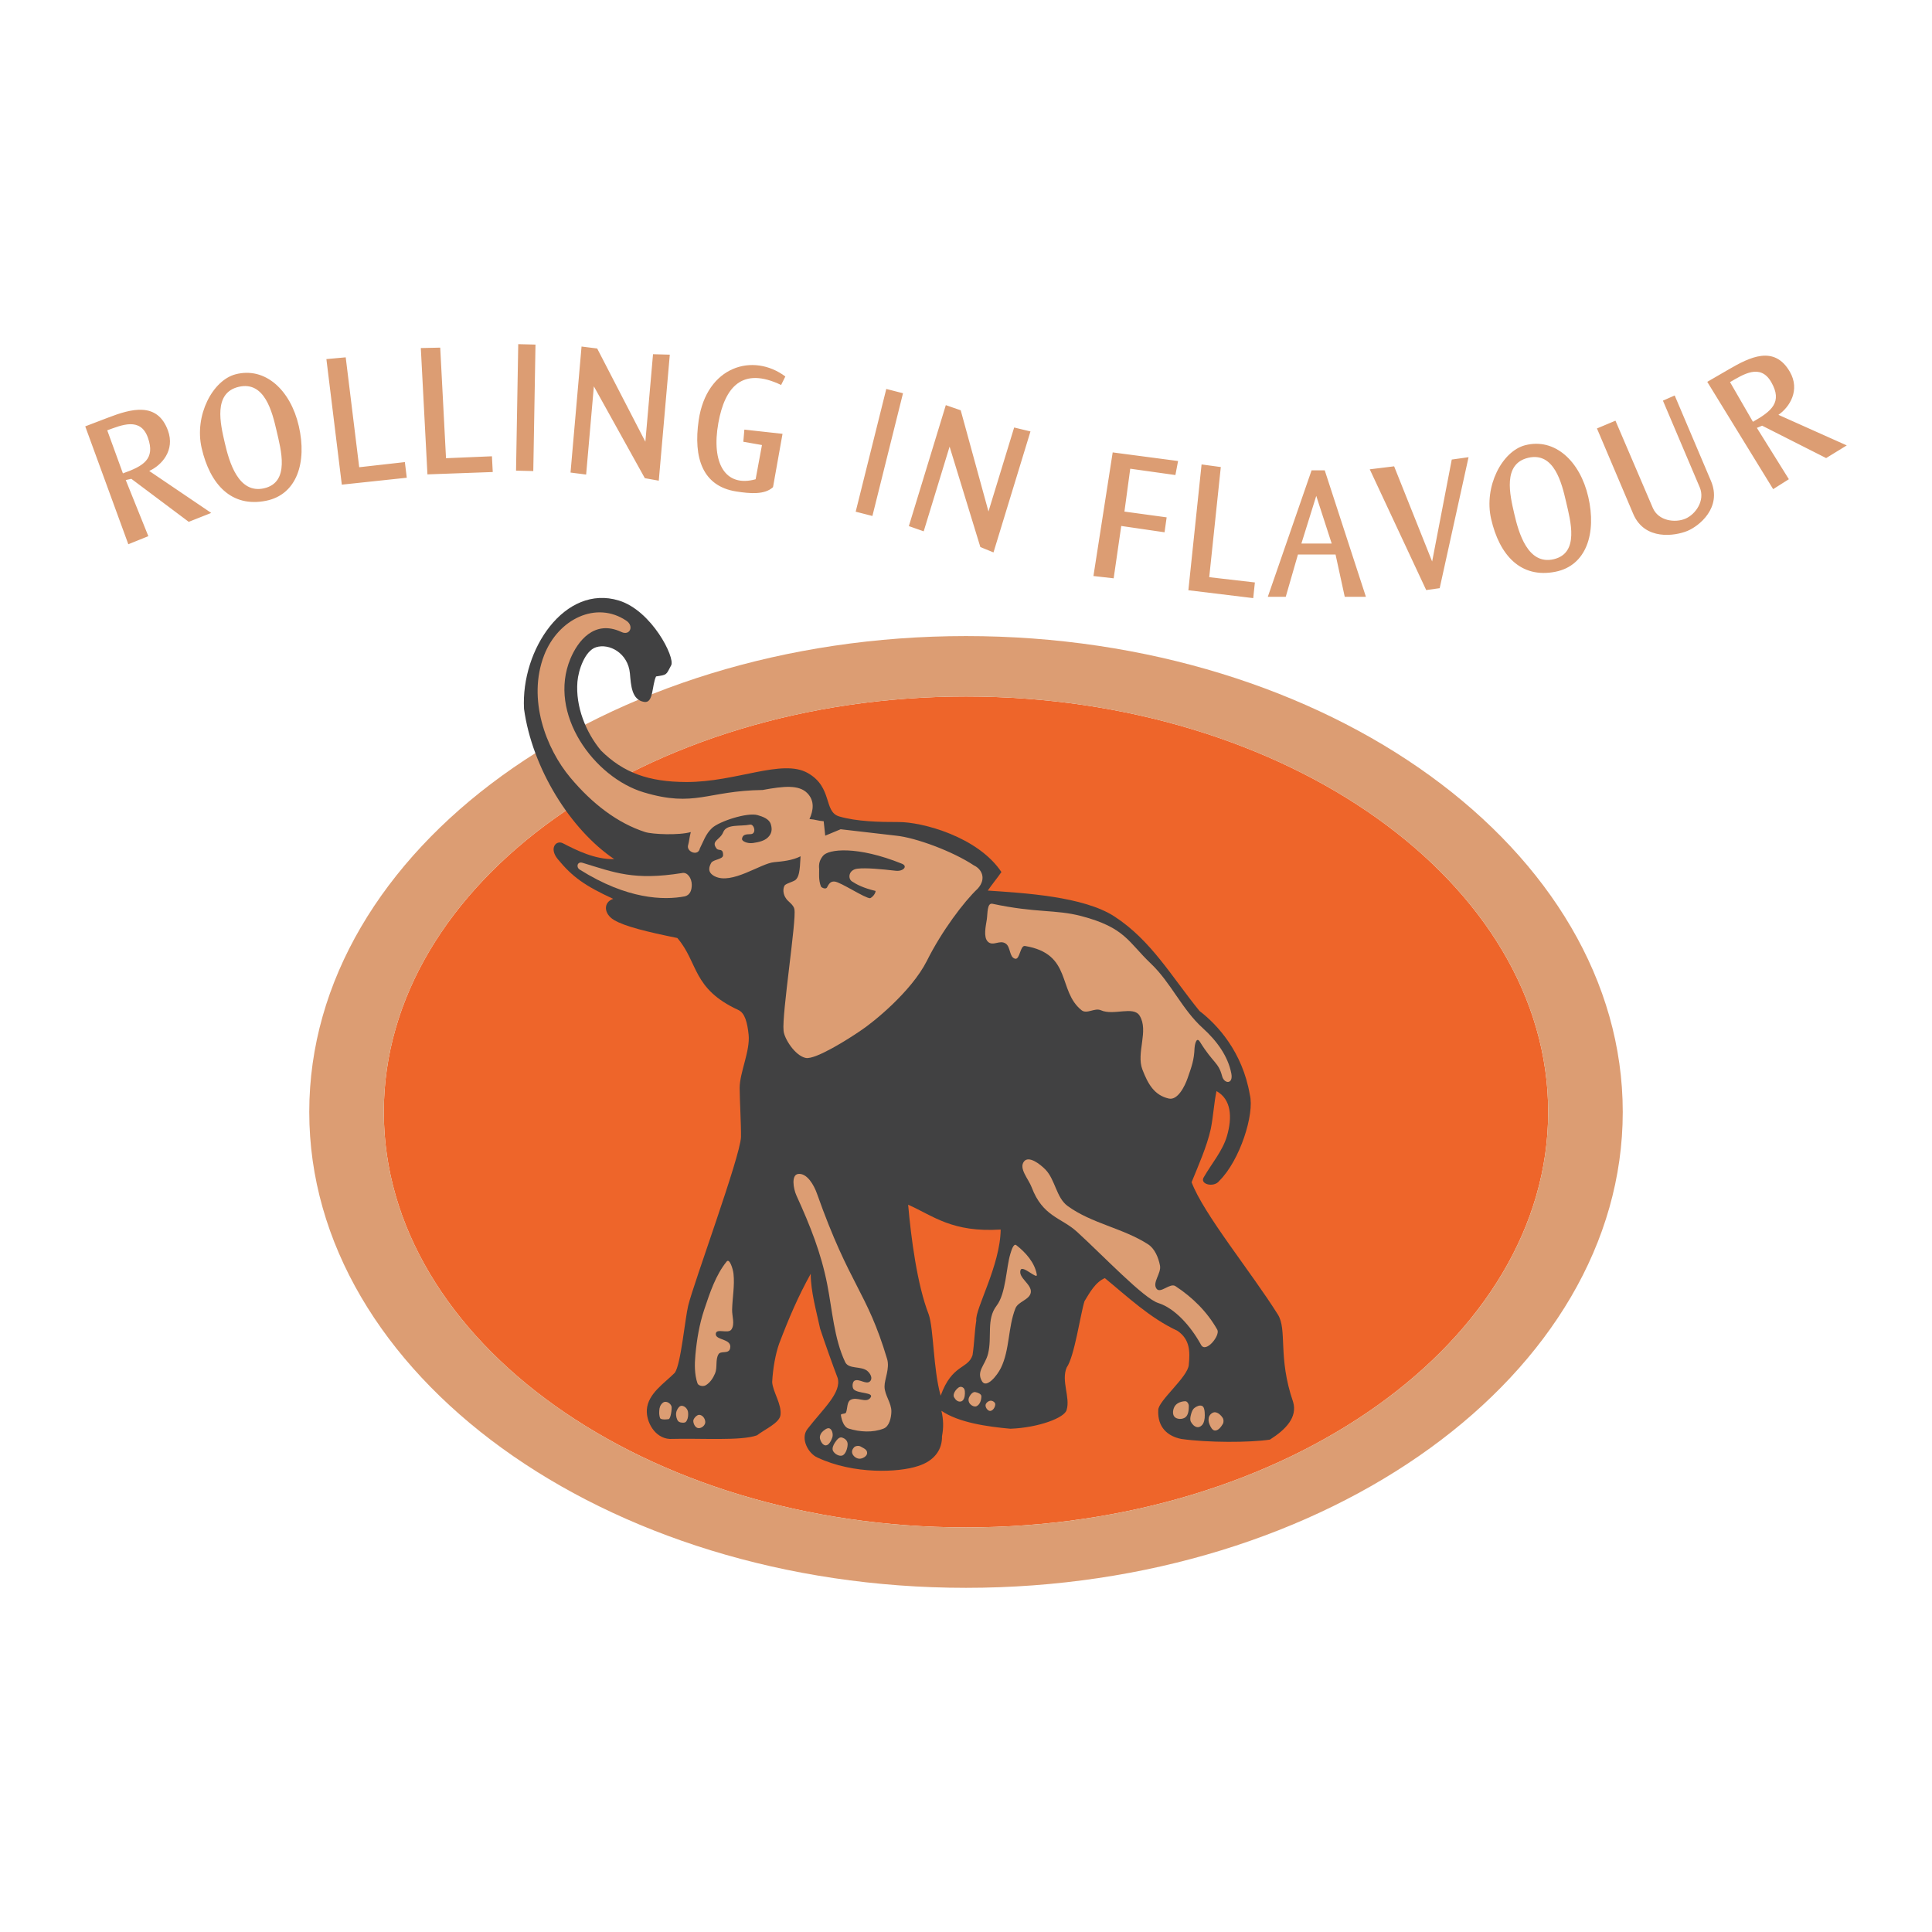 <?xml version="1.0" encoding="utf-8"?>
<!-- Generator: Adobe Illustrator 13.0.0, SVG Export Plug-In . SVG Version: 6.00 Build 14948)  -->
<!DOCTYPE svg PUBLIC "-//W3C//DTD SVG 1.0//EN" "http://www.w3.org/TR/2001/REC-SVG-20010904/DTD/svg10.dtd">
<svg version="1.0" id="Layer_1" xmlns="http://www.w3.org/2000/svg" xmlns:xlink="http://www.w3.org/1999/xlink" x="0px" y="0px"
	 width="192.756px" height="192.756px" viewBox="0 0 192.756 192.756" enable-background="new 0 0 192.756 192.756"
	 xml:space="preserve">
<g>
	<polygon fill-rule="evenodd" clip-rule="evenodd" fill="#FFFFFF" points="0,0 192.756,0 192.756,192.756 0,192.756 0,0 	"/>
	<path fill-rule="evenodd" clip-rule="evenodd" fill="#EE652A" d="M96.378,69.491c31.992,0,58.084,18.62,58.084,41.449
		c0,22.83-26.093,41.449-58.084,41.449c-31.992,0-58.085-18.619-58.085-41.449C38.293,88.11,64.386,69.491,96.378,69.491
		L96.378,69.491z"/>
	<path fill-rule="evenodd" clip-rule="evenodd" fill="#DC9D73" d="M96.378,63.461c36.09,0,65.524,21.328,65.524,47.48
		c0,26.148-29.435,47.477-65.524,47.477c-36.089,0-65.523-21.328-65.523-47.477C30.854,84.789,60.289,63.461,96.378,63.461
		L96.378,63.461z M96.378,69.491c31.992,0,58.085,18.62,58.085,41.451c0,22.828-26.093,41.447-58.085,41.447
		c-31.992,0-58.085-18.619-58.085-41.447C38.293,88.11,64.386,69.491,96.378,69.491L96.378,69.491z"/>
	<path fill-rule="evenodd" clip-rule="evenodd" fill="#414142" d="M64.279,70.032c0.935,0.145,0.752-1.663,1.175-2.543
		c1.1-0.176,0.981-0.099,1.512-1.116c0.407-0.779-1.949-5.457-5.226-6.459c-5.364-1.641-9.778,4.859-9.458,10.813
		c0.81,5.89,4.606,12.026,8.999,14.988c-1.909,0.047-3.755-0.877-5.125-1.584c-0.658-0.34-1.411,0.482-0.507,1.584
		c1.449,1.769,2.699,2.66,5.532,3.965c-0.98,0.318-0.984,1.471,0.077,2.108c1.051,0.631,3.274,1.18,6.32,1.797
		c2.115,2.465,1.464,5.056,6.095,7.187c0.649,0.299,0.892,1.266,1.016,2.455c0.169,1.633-0.896,3.781-0.893,5.322
		c0.003,1.176,0.15,3.658,0.132,4.902c-0.093,2.012-4.703,14.502-5.266,16.807c-0.32,1.32-0.734,5.871-1.335,6.703
		c-1.025,1.035-2.694,2.076-2.792,3.697c-0.071,1.178,0.77,2.818,2.285,2.906c3.215-0.088,7.089,0.215,8.706-0.363
		c0.78-0.605,2.234-1.221,2.342-2.016c0.146-1.08-0.771-2.328-0.828-3.297c0.075-1.408,0.338-2.816,0.696-3.834
		c0.986-2.584,1.879-4.676,3.149-6.967c0,1.762,0.564,3.719,0.941,5.48c0.489,1.477,1.26,3.639,1.749,4.92
		c0.406,1.467-1.489,3.1-3.018,5.088c-0.734,0.953,0.093,2.445,0.987,2.838c3.657,1.723,8.162,1.486,10.032,0.859
		c1.697-0.525,2.438-1.697,2.407-2.973c0.169-0.881,0.15-1.664-0.057-2.545c1.729,1.184,4.588,1.584,6.882,1.791
		c2.812-0.107,5.436-1.096,5.613-1.889c0.376-1.242-0.565-2.877,0-4.217c0.78-1.096,1.372-5.324,1.777-6.613
		c0.488-0.803,1.071-1.898,2.03-2.309c2.256,1.848,4.513,3.99,7.239,5.252c1.289,0.871,1.261,2.133,1.139,3.396
		c-0.075,1.213-3.066,3.602-3.047,4.52c-0.086,1.742,0.958,2.604,2.285,2.877c2.669,0.381,6.845,0.371,8.856,0.068
		c1.617-1.027,2.765-2.25,2.312-3.768c-1.543-4.473-0.558-7.176-1.522-8.717c-2.625-4.188-7.426-10.039-8.603-13.197
		c0.666-1.635,1.522-3.561,1.908-5.293c0.253-1.232,0.318-2.562,0.573-3.795c1.477,0.811,1.595,2.604,1.044,4.49
		c-0.43,1.471-1.524,2.738-2.285,4.061c-0.527,0.752,1.015,1.115,1.523,0.4c2.05-2.016,3.536-6.674,3.046-8.59
		c-0.732-4.287-3.253-7.006-5.02-8.355c-2.793-3.434-4.812-7.031-8.472-9.42c-3.1-2.023-9.065-2.35-12.655-2.594
		c0.423-0.617,0.939-1.233,1.363-1.849c-2.35-3.524-7.898-4.995-10.249-4.989c-1.948,0.004-4.185-0.047-5.933-0.558
		c-1.589-0.464-0.626-2.91-3.141-4.333c-2.566-1.453-7.124,0.917-12.128,0.899c-3.742-0.013-6.262-0.918-8.5-3.14
		c-1.504-1.8-2.556-4.391-2.351-6.868c0.096-1.16,0.749-3.079,1.843-3.434c1.322-0.43,3.21,0.569,3.394,2.612
		C62.956,68.372,63.011,69.836,64.279,70.032L64.279,70.032z M90.606,120.193c2.537,1.131,4.387,2.783,9.232,2.479
		c-0.042,3.59-2.578,7.961-2.433,9.072c-0.188,1.217-0.188,2.24-0.374,3.459c-0.458,1.412-2.038,0.867-3.182,4.045
		c-0.749-2.676-0.687-6.592-1.185-8.092C91.5,128.176,90.897,123.5,90.606,120.193L90.606,120.193z"/>
	<path fill-rule="evenodd" clip-rule="evenodd" fill="#DC9D73" d="M58.122,86.083c-0.527-0.159-0.671,0.433-0.283,0.677
		c4.717,2.967,8.363,3.077,10.498,2.667c0.519-0.142,0.681-0.616,0.682-1.15c0.001-0.644-0.43-1.303-0.979-1.172
		C63.237,87.868,61.326,87.055,58.122,86.083L58.122,86.083z"/>
	<path fill-rule="evenodd" clip-rule="evenodd" fill="#DC9D73" d="M99.018,90.17c-0.552-0.119-0.475,0.986-0.564,1.565
		c-0.099,0.643-0.356,1.756,0.096,2.206c0.521,0.519,1.176-0.21,1.783,0.196c0.518,0.347,0.345,1.36,0.943,1.515
		c0.488,0.126,0.494-1.354,0.991-1.271c4.739,0.789,3.23,4.479,5.639,6.408c0.53,0.424,1.312-0.27,1.929,0.004
		c1.281,0.564,3.242-0.457,3.863,0.539c0.941,1.506-0.365,3.719,0.283,5.385c0.556,1.434,1.178,2.553,2.629,2.885
		c0.875,0.199,1.582-1.178,1.886-2.055c0.407-1.176,0.637-1.777,0.684-2.979c0.008-0.193,0.154-1.244,0.541-0.619
		c1.338,2.158,1.84,2.012,2.211,3.422c0.206,0.783,1.128,0.828,0.919-0.264c-0.333-1.74-1.458-3.275-2.847-4.529
		c-2.072-1.869-3.181-4.541-5.176-6.436c-2.264-2.151-2.555-3.594-6.953-4.747C105.294,90.718,103.388,91.107,99.018,90.17
		L99.018,90.17z"/>
	<path fill-rule="evenodd" clip-rule="evenodd" fill="#DC9D73" d="M102.162,115.883c-0.538,0.701,0.453,1.738,0.769,2.576
		c1.108,2.939,2.966,3.016,4.523,4.439c2.654,2.426,6.65,6.645,8.108,7.105c1.632,0.516,3.225,2.271,4.268,4.174
		c0.478,0.871,1.938-0.951,1.621-1.51c-1.02-1.805-2.48-3.236-4.182-4.352c-0.534-0.35-1.489,0.783-1.878,0.266
		c-0.462-0.613,0.488-1.545,0.342-2.309c-0.155-0.807-0.524-1.699-1.195-2.131c-2.499-1.613-5.614-2.064-8.022-3.82
		c-1.132-0.824-1.234-2.635-2.22-3.641C103.756,116.131,102.634,115.27,102.162,115.883L102.162,115.883z"/>
	<path fill-rule="evenodd" clip-rule="evenodd" fill="#DC9D73" d="M101.395,124.23c-0.278-0.215-0.493,0.545-0.598,0.889
		c-0.412,1.361-0.435,3.941-1.365,5.15c-1.048,1.361-0.432,3.107-0.854,4.797c-0.287,1.15-1.204,1.742-0.598,2.752
		c0.439,0.732,1.5-0.564,1.878-1.332c0.896-1.822,0.703-4.059,1.451-5.949c0.274-0.697,1.437-0.854,1.536-1.6
		c0.108-0.812-1.284-1.447-1.024-2.221c0.185-0.547,1.72,1.018,1.621,0.445C103.238,125.973,102.326,124.951,101.395,124.23
		L101.395,124.23z"/>
	<path fill-rule="evenodd" clip-rule="evenodd" fill="#DC9D73" d="M79.631,117.127c-0.707,0.092-0.476,1.479-0.171,2.148
		c1.401,3.078,2.458,5.742,3.072,8.863c0.5,2.537,0.688,5.438,1.792,7.76c0.35,0.738,1.609,0.363,2.219,0.889
		c0.312,0.27,0.553,0.742,0.256,1.031c-0.374,0.363-1.075-0.299-1.537-0.07c-0.231,0.113-0.267,0.68-0.085,0.869
		c0.422,0.439,2.021,0.283,1.689,0.801c-0.428,0.668-1.374-0.15-2.033,0.266c-0.341,0.215-0.273,0.859-0.425,1.244
		c-0.072,0.182-0.543,0.07-0.512,0.266c0.082,0.51,0.292,1.184,0.768,1.332c1.117,0.348,2.409,0.432,3.5,0
		c0.559-0.221,0.755-1.066,0.768-1.688c0.018-0.861-0.667-1.627-0.683-2.486c-0.013-0.74,0.543-1.814,0.258-2.768
		c-2.056-6.854-3.693-7.174-7.001-16.504C81.202,118.217,80.508,117.014,79.631,117.127L79.631,117.127z"/>
	<path fill-rule="evenodd" clip-rule="evenodd" fill="#DC9D73" d="M72.5,125.861c-1.101,1.359-1.676,3.121-2.239,4.801
		c-0.485,1.449-0.741,2.988-0.881,4.518c-0.087,0.939-0.095,1.934,0.204,2.824c0.092,0.273,0.568,0.348,0.813,0.211
		c0.438-0.246,0.753-0.725,0.95-1.199c0.246-0.594,0.009-1.361,0.339-1.906c0.226-0.375,1.01,0.01,1.153-0.564
		c0.255-1.029-1.498-0.789-1.425-1.482c0.062-0.58,1.239,0.051,1.561-0.424c0.365-0.539,0.052-1.32,0.068-1.977
		c0.029-1.201,0.271-2.408,0.136-3.602C73.127,126.6,72.788,125.508,72.5,125.861L72.5,125.861z"/>
	<path fill-rule="evenodd" clip-rule="evenodd" fill="#DC9D73" d="M65.768,140.963c0.008-0.318,0.012-0.561,0.187-0.822
		c0.131-0.193,0.298-0.311,0.523-0.273c0.227,0.037,0.465,0.238,0.523,0.469c0.047,0.182-0.075,1.23-0.298,1.252
		c-0.274,0.029-0.534,0.07-0.785-0.039C65.806,141.5,65.765,141.088,65.768,140.963L65.768,140.963z"/>
	<path fill-rule="evenodd" clip-rule="evenodd" fill="#DC9D73" d="M68.048,140.258c-0.247-0.029-0.42,0.234-0.523,0.471
		c-0.118,0.271-0.087,0.629,0.037,0.898c0.112,0.242,0.266,0.299,0.524,0.312c0.233,0.014,0.337-0.02,0.448-0.234
		c0.125-0.238,0.145-0.572,0.112-0.82C68.604,140.574,68.346,140.295,68.048,140.258L68.048,140.258z"/>
	<path fill-rule="evenodd" clip-rule="evenodd" fill="#DC9D73" d="M69.768,141.158c-0.238-0.016-0.611,0.377-0.598,0.625
		c0.017,0.316,0.22,0.686,0.524,0.703c0.316,0.021,0.689-0.295,0.672-0.625C70.347,141.521,70.094,141.178,69.768,141.158
		L69.768,141.158z"/>
	<path fill-rule="evenodd" clip-rule="evenodd" fill="#DC9D73" d="M82.851,142.566c-0.217-0.184-0.488,0.016-0.71,0.195
		c-0.207,0.166-0.385,0.473-0.336,0.742c0.055,0.309,0.298,0.725,0.598,0.703c0.305-0.02,0.534-0.484,0.635-0.781
		C83.129,143.156,83.063,142.746,82.851,142.566L82.851,142.566z"/>
	<path fill-rule="evenodd" clip-rule="evenodd" fill="#DC9D73" d="M84.009,143.426c-0.293-0.094-0.534,0.246-0.711,0.508
		c-0.152,0.227-0.312,0.578-0.187,0.822c0.154,0.297,0.583,0.553,0.897,0.469c0.355-0.094,0.546-0.713,0.561-1.094
		C84.584,143.762,84.347,143.533,84.009,143.426L84.009,143.426z"/>
	<path fill-rule="evenodd" clip-rule="evenodd" fill="#DC9D73" d="M85.878,144.326c-0.183-0.109-0.526-0.084-0.672,0.076
		c-0.175,0.191-0.258,0.426-0.15,0.666c0.118,0.264,0.43,0.469,0.71,0.469c0.291,0,0.732-0.246,0.748-0.547
		C86.534,144.621,86.185,144.508,85.878,144.326L85.878,144.326z"/>
	<path fill-rule="evenodd" clip-rule="evenodd" fill="#DC9D73" d="M95.971,138.383c-0.246-0.09-0.473,0.139-0.637,0.352
		c-0.134,0.172-0.255,0.471-0.149,0.664c0.152,0.273,0.374,0.484,0.673,0.43c0.3-0.055,0.404-0.465,0.411-0.781
		C96.276,138.736,96.251,138.482,95.971,138.383L95.971,138.383z"/>
	<path fill-rule="evenodd" clip-rule="evenodd" fill="#DC9D73" d="M97.316,138.891c-0.185-0.039-0.373,0.115-0.486,0.273
		c-0.171,0.238-0.26,0.465-0.149,0.742c0.104,0.262,0.498,0.506,0.747,0.393c0.338-0.158,0.478-0.594,0.486-0.979
		C97.92,139.07,97.55,138.939,97.316,138.891L97.316,138.891z"/>
	<path fill-rule="evenodd" clip-rule="evenodd" fill="#DC9D73" d="M98.812,139.75c-0.218,0.027-0.485,0.24-0.485,0.469
		c0,0.248,0.248,0.576,0.485,0.549c0.266-0.033,0.485-0.387,0.485-0.666C99.297,139.896,99.006,139.727,98.812,139.75L98.812,139.75
		z"/>
	<path fill-rule="evenodd" clip-rule="evenodd" fill="#DC9D73" d="M62.001,63.055c0.851,0.4,1.268-0.595,0.501-1.117
		c-2.984-2.035-6.824-0.193-8.224,3.459c-1.667,4.349,0.175,9.267,2.634,12.197c2.193,2.613,4.706,4.53,7.449,5.418
		c0.725,0.235,3.387,0.343,4.56,0.003c-0.154,0.586-0.134,0.811-0.288,1.397c-0.068,0.603,1.025,1.025,1.189,0.241
		c0.358-0.693,0.566-1.425,1.216-2.037c0.712-0.669,3.524-1.588,4.551-1.29c0.532,0.154,1.148,0.381,1.311,0.895
		c0.179,0.561,0.078,0.976-0.287,1.331c-0.342,0.333-0.893,0.473-1.486,0.555c-0.581,0.08-1.128-0.188-1.097-0.414
		c0.059-0.425,0.369-0.459,0.861-0.47c0.621-0.014,0.358-1.035-0.062-0.949c-0.982,0.2-2.342-0.096-2.675,0.759
		c-0.298,0.767-1.266,0.853-0.657,1.631c0.206,0.264,0.652-0.088,0.646,0.661c-0.003,0.426-0.994,0.414-1.188,0.769
		c-0.193,0.352-0.437,0.929,0.349,1.332c1.702,0.875,4.576-1.283,5.924-1.406c0.83-0.076,1.824-0.17,2.644-0.587
		c-0.071,1.549-0.165,2.07-0.523,2.376c-0.328,0.204-0.799,0.299-1.045,0.503c-0.226,0.33-0.186,0.917,0.123,1.333
		c0.153,0.277,0.769,0.613,0.831,1.089c0.218,1.064-1.266,10.462-1.081,12.101c0.048,0.75,1.137,2.51,2.227,2.719
		c0.98,0.172,4.266-1.9,5.47-2.734c1.185-0.773,5.049-3.871,6.606-6.966c1.467-2.942,3.679-5.884,5.073-7.199
		c0.917-1.028,0.344-1.978-0.377-2.307c-2.144-1.43-5.851-2.783-7.771-2.973c-1.845-0.213-3.69-0.427-5.534-0.64
		c-0.513,0.213-1.025,0.427-1.538,0.64c-0.051-0.48-0.103-0.96-0.154-1.439c-0.667-0.054-0.753-0.167-1.418-0.22
		c0.392-0.861,0.531-1.82-0.215-2.581c-0.833-0.849-2.317-0.714-4.461-0.317c-5.557,0.078-6.735,1.767-11.855,0.236
		c-4.96-1.484-9.611-7.847-7.318-13.335C57.631,63.995,59.282,61.775,62.001,63.055L62.001,63.055z M89.375,86.876
		c0.74,0.083,1.225-0.454,0.613-0.701c-4.459-1.804-7.354-1.469-7.885-0.78c-0.287,0.373-0.44,0.712-0.375,1.322
		c0.008,0.428-0.079,1.084,0.183,1.738c0.109,0.14,0.46,0.281,0.595,0.099c0.225-0.462,0.411-0.64,0.785-0.598
		c0.604,0.065,3.015,1.673,3.523,1.658c0.246-0.106,0.542-0.466,0.543-0.724c-1.208-0.287-1.896-0.644-2.363-0.957
		c-0.421-0.282-0.343-1.16,0.56-1.266C86.412,86.568,87.894,86.708,89.375,86.876L89.375,86.876z"/>
	<path fill-rule="evenodd" clip-rule="evenodd" fill="#DC9D73" d="M118.263,139.803c-0.375,0-0.813,0.148-1.036,0.465
		c-0.204,0.293-0.288,0.822-0.049,1.086c0.249,0.273,0.793,0.273,1.085,0.053c0.309-0.234,0.345-0.742,0.345-1.139
		C118.607,140.072,118.45,139.803,118.263,139.803L118.263,139.803z"/>
	<path fill-rule="evenodd" clip-rule="evenodd" fill="#DC9D73" d="M119.922,140.266c-0.239-0.102-0.544,0.045-0.752,0.207
		c-0.188,0.145-0.279,0.402-0.341,0.639c-0.062,0.234-0.124,0.514-0.018,0.732c0.126,0.256,0.37,0.508,0.645,0.545
		c0.229,0.031,0.486-0.164,0.591-0.377c0.164-0.33,0.17-0.736,0.144-1.107C120.174,140.672,120.128,140.354,119.922,140.266
		L119.922,140.266z"/>
	<path fill-rule="evenodd" clip-rule="evenodd" fill="#DC9D73" d="M121.248,140.904c-0.229-0.029-0.483,0.162-0.592,0.375
		c-0.117,0.232-0.097,0.545,0,0.789c0.108,0.273,0.289,0.656,0.573,0.656c0.331,0,0.598-0.361,0.771-0.656
		c0.104-0.176,0.093-0.449-0.018-0.619C121.814,141.189,121.545,140.941,121.248,140.904L121.248,140.904z"/>
	<path fill-rule="evenodd" clip-rule="evenodd" fill="#DC9D73" d="M175.284,42.689l3.192,5.122l-1.568,0.991l-6.574-10.705
		l2.161-1.253c2.062-1.195,4.521-2.45,6.079,0.25c1.049,1.815-0.009,3.521-1.142,4.293l6.819,3.051l-2.057,1.264l-6.384-3.231
		L175.284,42.689L175.284,42.689z M174.891,42.083c1.854-1.056,2.978-1.956,1.826-3.96c-1.091-1.896-2.803-0.756-4.112,0
		L174.891,42.083L174.891,42.083z M162.947,51.271l-3.618-8.524l1.846-0.776l3.725,8.701c0.564,1.318,2.239,1.508,3.25,1.079
		c1.013-0.43,1.994-1.807,1.433-3.13l-3.672-8.648l1.173-0.517l3.618,8.523c1.141,2.688-1.212,4.521-2.345,4.989
		C167.118,53.479,164.088,53.957,162.947,51.271L162.947,51.271z M148.771,51.778c-0.746-3.244,1.096-6.764,3.393-7.357
		c2.941-0.76,5.469,1.557,6.3,5.161c0.832,3.607-0.181,6.842-3.269,7.46C151.728,57.735,149.603,55.402,148.771,51.778
		L148.771,51.778z M151.079,51.264c0.435,1.886,1.348,5.127,3.925,4.532c2.598-0.599,1.682-3.832,1.245-5.726
		c-0.434-1.876-1.184-4.995-3.769-4.398C149.893,46.269,150.644,49.378,151.079,51.264L151.079,51.264z M143.638,58.683
		l-1.346,0.187l-5.631-12.047l2.431-0.298l3.793,9.495l1.957-10.171l1.676-0.235L143.638,58.683L143.638,58.683z M126.489,59.545
		l4.368-12.621h1.312l4.109,12.621h-2.112l-0.918-4.221h-3.752l-1.217,4.221H126.489L126.489,59.545z M131.323,49.474l-1.483,4.756
		h3.024L131.323,49.474L131.323,49.474z M118.564,58.888l1.317-12.552l1.919,0.262l-1.155,10.987l4.555,0.526l-0.165,1.564
		L118.564,58.888L118.564,58.888z M109.092,57.47l1.921-12.334l6.524,0.86l-0.267,1.399l-4.506-0.632l-0.579,4.277l4.212,0.576
		l-0.21,1.49l-4.32-0.63l-0.756,5.223L109.092,57.47L109.092,57.47z M90.676,52.49l3.689-12.07l1.485,0.515l2.77,10.097l2.562-8.38
		l1.628,0.392l-3.689,12.07l-1.31-0.534l-3.07-10.02l-2.583,8.45L90.676,52.49L90.676,52.49z M85.372,51.052l3.053-12.246
		l1.668,0.428L87.04,51.479L85.372,51.052L85.372,51.052z M78.354,37.561l-0.422,0.848c-3.86-1.844-5.613,0.17-6.263,3.793
		c-0.717,3.994,0.673,6.451,3.719,5.615l0.633-3.416l-1.86-0.326l0.104-1.213l3.808,0.421l-0.949,5.32
		c-0.822,0.766-2.265,0.652-3.686,0.428c-3.342-0.53-4.277-3.346-3.73-7.104C70.496,36.529,75.134,35.155,78.354,37.561
		L78.354,37.561z M56.921,47.147l1.1-12.573l1.56,0.195l4.807,9.301l0.764-8.731l1.674,0.046l-1.1,12.573l-1.391-0.25l-5.086-9.163
		l-0.77,8.801L56.921,47.147L56.921,47.147z M51.485,46.956l0.22-12.619l1.721,0.042l-0.22,12.619L51.485,46.956L51.485,46.956z
		 M42.646,47.329l-0.661-12.604l1.936-0.042l0.578,11.033l4.581-0.193l0.082,1.571L42.646,47.329L42.646,47.329z M34.103,48.354
		l-1.539-12.527l1.928-0.176l1.346,10.965l4.555-0.513l0.191,1.561L34.103,48.354L34.103,48.354z M20.118,44.698
		c-0.747-3.244,1.097-6.764,3.394-7.357c2.94-0.76,5.467,1.557,6.299,5.161c0.833,3.607-0.18,6.843-3.268,7.46
		C23.076,50.655,20.951,48.322,20.118,44.698L20.118,44.698z M22.427,44.184c0.435,1.886,1.348,5.127,3.925,4.532
		c2.597-0.599,1.681-3.832,1.245-5.726c-0.433-1.875-1.184-4.995-3.769-4.398C21.241,39.189,21.992,42.298,22.427,44.184
		L22.427,44.184z M12.546,47.895l2.254,5.599L12.803,54.3L8.504,42.538l2.311-0.883c2.225-0.851,4.877-1.627,5.943,1.302
		c0.717,1.97-0.621,3.465-1.87,4.03l6.186,4.188l-2.244,0.888l-5.726-4.291L12.546,47.895L12.546,47.895z M12.263,47.229
		c2.009-0.718,3.272-1.409,2.486-3.583c-0.744-2.057-2.628-1.231-4.049-0.713L12.263,47.229L12.263,47.229z"/>
</g>
</svg>
